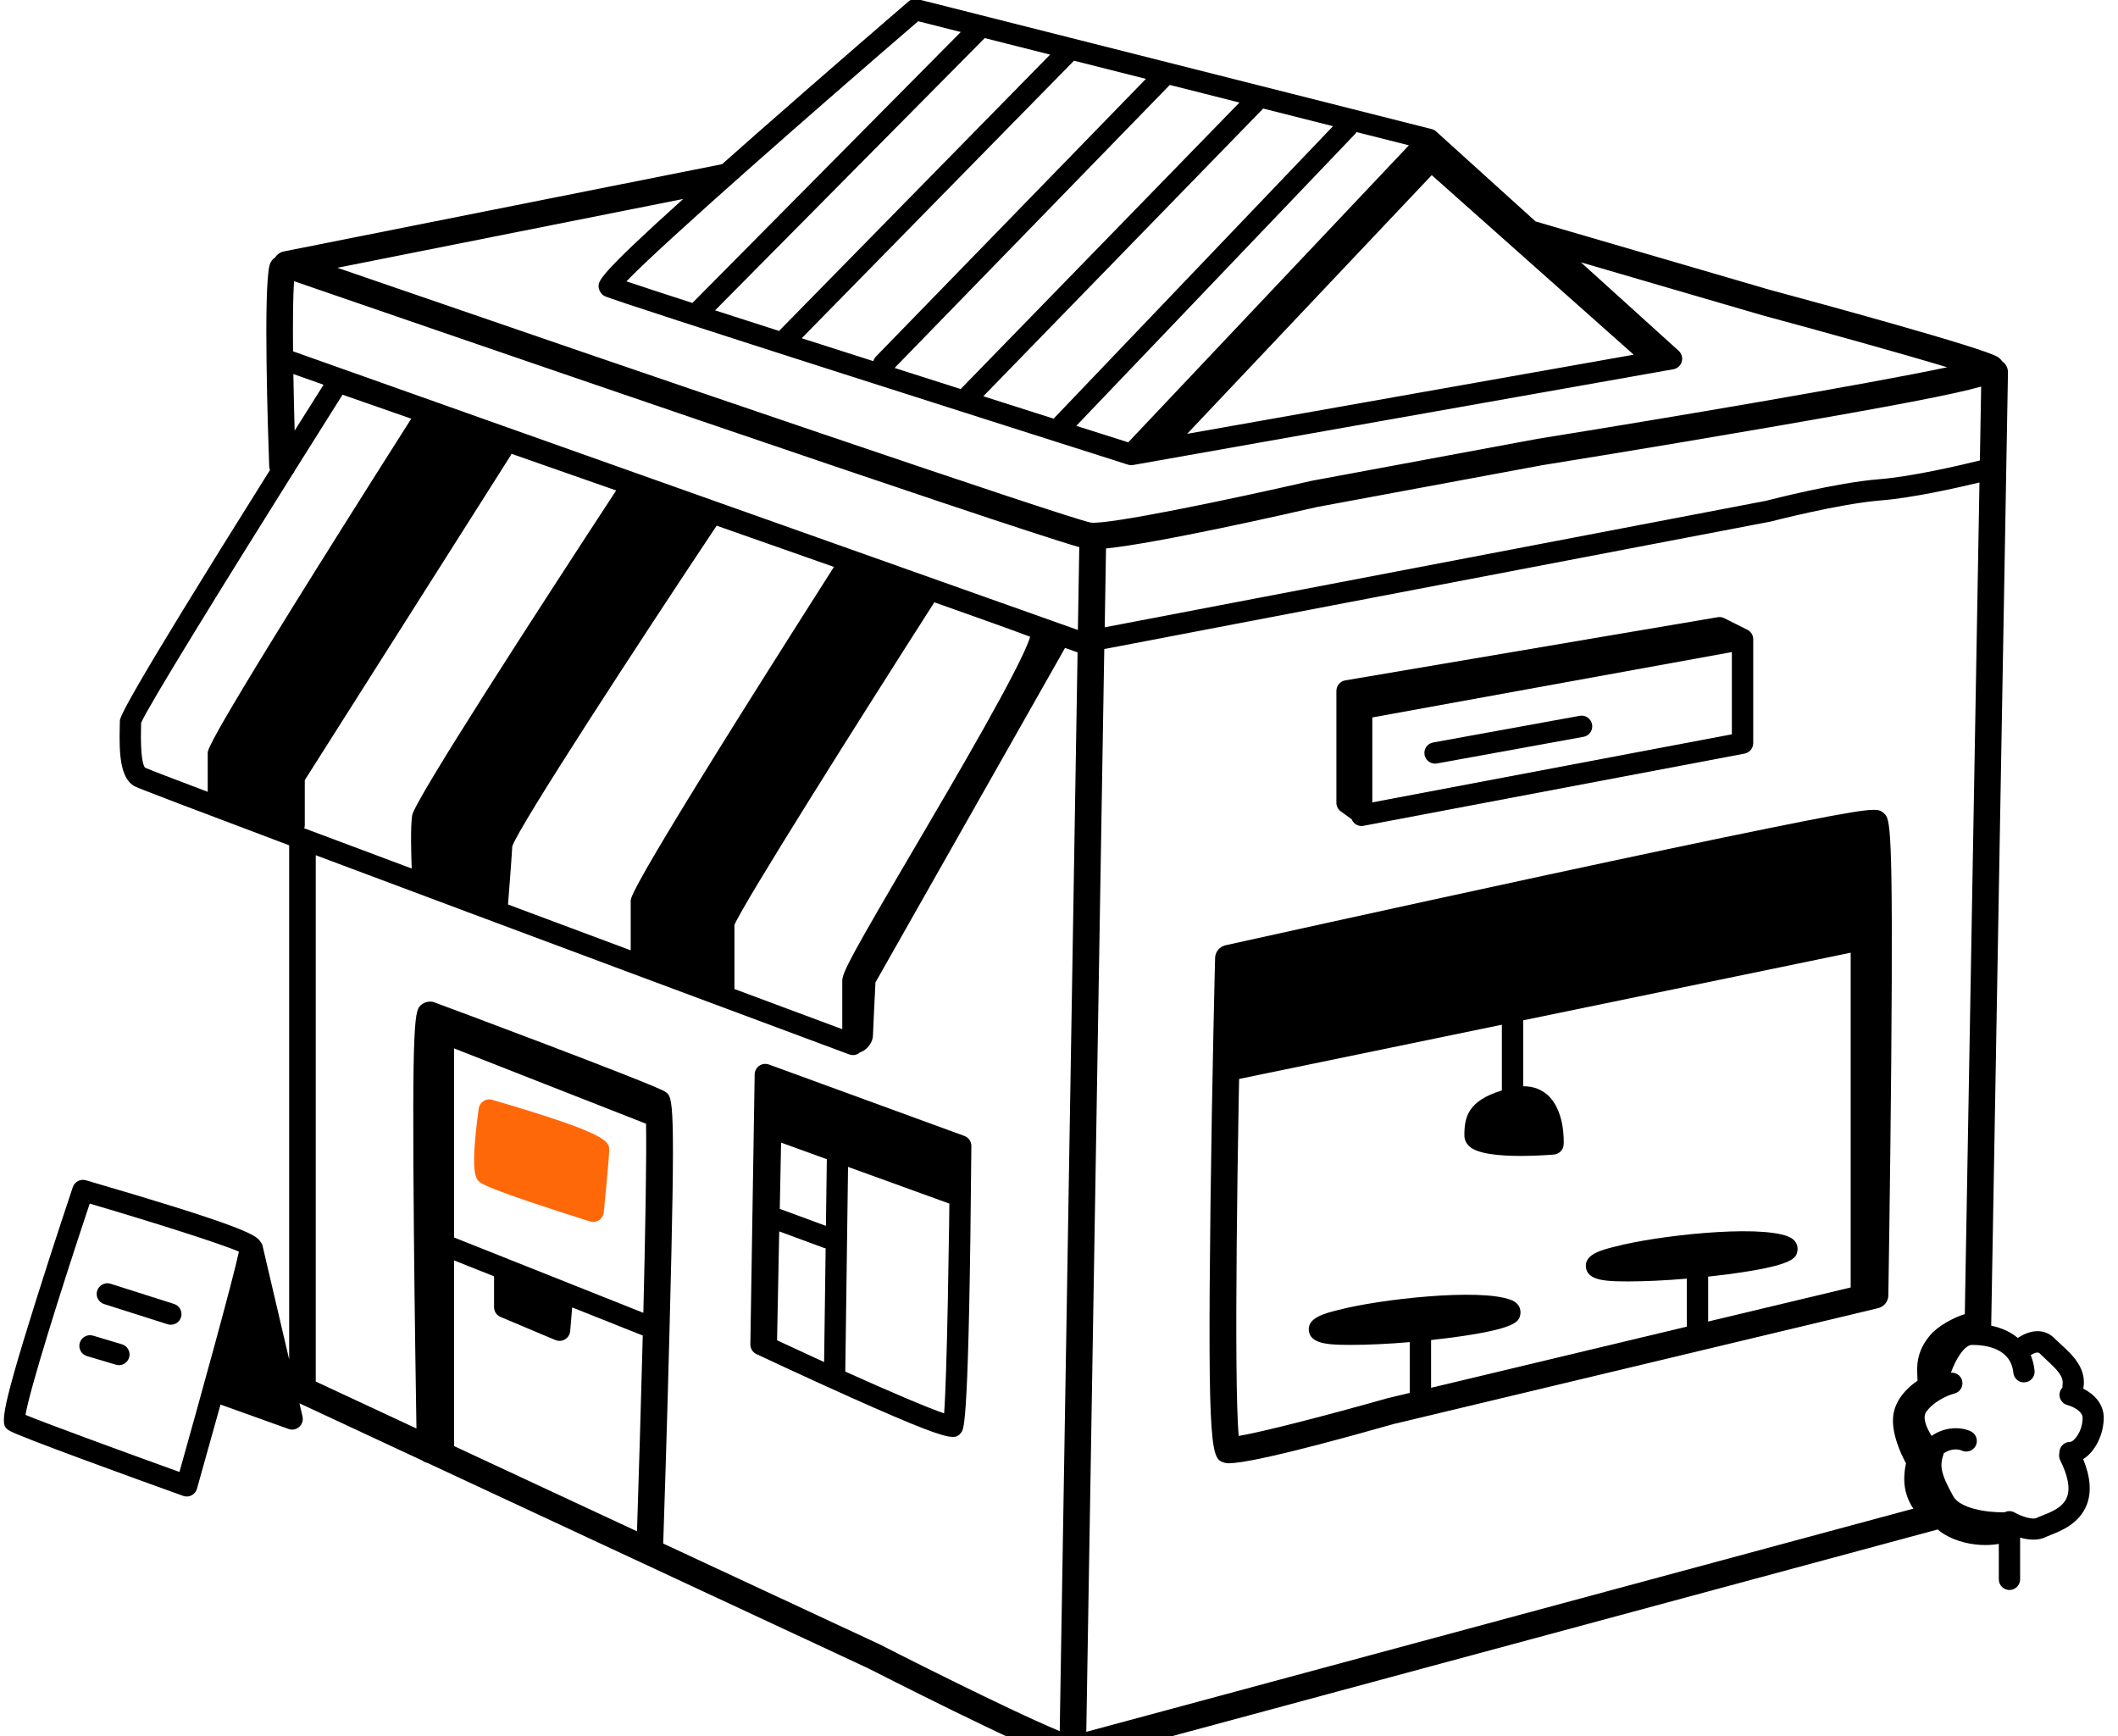 <svg width="61" height="50" viewBox="0 0 61 50" fill="none" xmlns="http://www.w3.org/2000/svg">
<g clip-path="url(#clip0_7187_241)">
<path d="M53.772 27.34L53.728 27.12C53.751 27.078 53.763 27.03 53.763 26.979V24.217C53.763 24.125 53.721 24.037 53.651 23.979C53.58 23.921 53.487 23.898 53.396 23.915L35.594 27.444C35.45 27.474 35.347 27.599 35.347 27.745V30.661C35.347 30.753 35.389 30.84 35.461 30.899C35.51 30.939 35.57 30.96 35.631 30.966L35.654 31.08L53.774 27.34H53.772Z" fill="black"/>
<path d="M6.287 21.688V22.837L8.471 23.756V22.377L14.448 12.951L12.149 12.147C12.149 12.147 6.287 21.376 6.287 21.688Z" fill="black"/>
<path d="M12.174 23.526C12.111 23.95 12.174 25.214 12.174 25.214L14.322 26.058C14.322 26.058 14.422 24.832 14.45 24.334C14.477 23.835 20.427 14.908 20.427 14.908L18.128 14.104C18.128 14.104 12.237 23.104 12.174 23.528V23.526Z" fill="black"/>
<path d="M18.472 25.942V27.593L20.845 28.514V26.596C20.845 26.249 26.635 17.205 26.635 17.205L24.336 16.401C24.336 16.401 18.474 25.598 18.474 25.942H18.472Z" fill="black"/>
<path d="M35.408 42.143C35.326 42.143 35.292 42.132 35.267 42.125C34.897 42.013 34.773 41.974 34.864 34.633C34.907 31.144 34.994 27.624 34.996 27.588C35 27.412 35.125 27.262 35.296 27.223C35.343 27.213 39.951 26.191 44.527 25.204C47.216 24.625 49.368 24.171 50.924 23.856C54.041 23.226 54.079 23.261 54.26 23.424C54.437 23.583 54.526 23.663 54.469 30.583C54.441 33.919 54.386 37.275 54.386 37.307C54.383 37.482 54.262 37.633 54.091 37.674L40.132 41.012C36.667 41.994 35.712 42.139 35.408 42.139V42.143ZM35.755 27.908C35.64 32.63 35.531 39.853 35.677 41.354C36.371 41.238 38.246 40.753 39.929 40.276C39.934 40.276 39.94 40.272 39.945 40.271L53.622 37.001C53.694 32.493 53.761 25.656 53.671 24.117C51.815 24.393 42.308 26.453 35.754 27.906L35.755 27.908Z" fill="black"/>
<path d="M44.544 31.513C44.408 31.398 44.187 31.279 43.869 31.284V29.128C43.869 28.959 43.731 28.821 43.562 28.821C43.393 28.821 43.255 28.959 43.255 29.128V31.404C42.267 31.704 42.175 32.186 42.175 32.697C42.175 32.817 42.225 32.929 42.319 33.015C42.552 33.231 43.178 33.29 43.797 33.29C44.141 33.29 44.481 33.271 44.75 33.251C44.903 33.241 45.026 33.116 45.034 32.961C45.04 32.86 45.071 31.956 44.546 31.511L44.544 31.513Z" fill="black"/>
<path d="M43.513 37.435C42.603 37.09 39.712 37.421 38.558 37.723C38.156 37.823 37.655 37.946 37.695 38.322C37.734 38.676 38.194 38.718 38.622 38.729C38.714 38.732 38.809 38.732 38.909 38.732C39.405 38.732 39.994 38.704 40.602 38.652V40.254C40.602 40.423 40.74 40.561 40.909 40.561C41.078 40.561 41.216 40.423 41.216 40.254V38.592C41.395 38.572 41.573 38.552 41.75 38.529C43.703 38.273 43.748 38.052 43.786 37.857C43.795 37.808 43.828 37.555 43.513 37.435Z" fill="black"/>
<path d="M51.493 35.607C50.583 35.26 47.692 35.593 46.538 35.896C46.136 35.995 45.635 36.118 45.675 36.494C45.714 36.849 46.174 36.89 46.602 36.901C46.694 36.904 46.789 36.904 46.889 36.904C47.385 36.904 47.974 36.876 48.582 36.824V38.426C48.582 38.595 48.72 38.733 48.889 38.733C49.058 38.733 49.196 38.595 49.196 38.426V36.766C49.375 36.746 49.553 36.726 49.73 36.703C51.684 36.447 51.728 36.225 51.766 36.031C51.776 35.981 51.808 35.728 51.493 35.609V35.607Z" fill="black"/>
<path d="M50.384 18.175C50.365 18.16 50.345 18.147 50.324 18.137L49.659 17.804C49.601 17.774 49.535 17.765 49.471 17.776L38.746 19.595C38.599 19.619 38.49 19.748 38.49 19.897V23.12C38.49 23.218 38.538 23.311 38.617 23.368L38.931 23.594C38.949 23.64 38.978 23.683 39.018 23.717C39.073 23.763 39.142 23.787 39.215 23.787C39.233 23.787 39.253 23.786 39.271 23.781L50.242 21.703C50.387 21.676 50.493 21.55 50.493 21.402V18.41C50.493 18.319 50.453 18.232 50.382 18.174L50.384 18.175ZM49.88 21.148L39.523 23.109V20.661L49.88 18.778V21.148Z" fill="black"/>
<path d="M50.384 18.175C50.365 18.16 50.345 18.147 50.324 18.137L49.659 17.804C49.601 17.774 49.535 17.765 49.471 17.776L38.746 19.595C38.599 19.619 38.49 19.748 38.49 19.897V23.12C38.49 23.218 38.538 23.311 38.617 23.368L38.931 23.594C38.949 23.64 38.978 23.683 39.018 23.717C39.073 23.763 39.142 23.787 39.215 23.787C39.233 23.787 39.253 23.786 39.271 23.781L50.242 21.703C50.387 21.676 50.493 21.55 50.493 21.402V18.41C50.493 18.319 50.453 18.232 50.382 18.174L50.384 18.175ZM49.88 21.148L39.523 23.109V20.661L49.88 18.778V21.148Z" fill="black" fill-opacity="0.2"/>
<path d="M4.921 38.151C4.89 38.151 4.858 38.147 4.828 38.138L2.998 37.556C2.837 37.505 2.748 37.332 2.799 37.171C2.849 37.01 3.023 36.921 3.184 36.971L5.013 37.553C5.174 37.604 5.263 37.777 5.213 37.938C5.171 38.069 5.05 38.151 4.92 38.151H4.921Z" fill="black"/>
<path d="M3.425 39.315C3.396 39.315 3.367 39.31 3.336 39.302L2.504 39.054C2.341 39.005 2.249 38.834 2.298 38.672C2.348 38.509 2.518 38.417 2.681 38.466L3.512 38.715C3.675 38.764 3.767 38.934 3.718 39.097C3.678 39.23 3.557 39.316 3.425 39.316V39.315Z" fill="black"/>
<path d="M53.915 23.91H53.301V37.261H53.915V23.91Z" fill="black"/>
<path d="M41.331 21.992C41.185 21.992 41.056 21.887 41.028 21.74C40.998 21.573 41.108 21.413 41.276 21.383L45.496 20.615C45.661 20.584 45.823 20.695 45.853 20.862C45.884 21.029 45.774 21.189 45.606 21.22L41.386 21.987C41.368 21.99 41.349 21.992 41.331 21.992Z" fill="black"/>
<path d="M27.774 32.714L22.148 30.658C22.054 30.624 21.95 30.636 21.868 30.693C21.787 30.75 21.736 30.842 21.735 30.942L21.611 38.715C21.609 38.836 21.678 38.947 21.787 38.997C21.801 39.003 23.148 39.639 24.497 40.242C26.491 41.133 27.163 41.382 27.445 41.382C27.579 41.382 27.625 41.327 27.683 41.256C27.768 41.153 27.909 40.983 27.976 33.004C27.976 32.874 27.896 32.759 27.775 32.714H27.774ZM22.444 35.464L23.73 35.939C23.747 35.945 23.762 35.949 23.779 35.952L23.735 39.226C23.288 39.022 22.832 38.811 22.38 38.6L22.442 35.466L22.444 35.464ZM23.788 35.305L22.485 34.824C22.476 34.821 22.467 34.82 22.458 34.817L22.525 31.448L23.833 31.927L23.787 35.305H23.788ZM27.191 40.704C26.707 40.539 25.61 40.071 24.345 39.501L24.444 32.15L27.359 33.216C27.336 35.793 27.273 39.645 27.191 40.704Z" fill="black"/>
<path d="M14.014 33.809C13.86 33.655 14.091 31.967 14.091 31.967C14.091 31.967 17.237 32.888 17.237 33.118C17.237 33.348 17.083 34.883 17.083 34.883C17.083 34.883 14.167 33.962 14.014 33.809Z" fill="#FF6808"/>
<path d="M17.083 35.19C17.052 35.19 17.02 35.185 16.991 35.176C14.003 34.232 13.854 34.083 13.797 34.026C13.699 33.928 13.537 33.766 13.787 31.927C13.799 31.838 13.848 31.76 13.923 31.711C13.999 31.662 14.091 31.648 14.177 31.674C17.544 32.659 17.544 32.872 17.544 33.12C17.544 33.367 17.404 34.757 17.389 34.915C17.379 35.007 17.329 35.09 17.252 35.141C17.201 35.174 17.143 35.191 17.083 35.191V35.19ZM14.272 33.601C14.592 33.744 15.711 34.123 16.815 34.476C16.858 34.026 16.905 33.508 16.924 33.255C16.58 33.077 15.435 32.691 14.351 32.366C14.293 32.875 14.255 33.393 14.273 33.603L14.272 33.601Z" fill="#FF6808"/>
<path d="M21.977 31.009V32.719L27.886 34.86V32.894L21.977 31.009Z" fill="black"/>
<path d="M60.59 40.837C60.59 40.412 60.291 40.14 60 39.992C60 39.985 60.003 39.979 60.004 39.973C60.099 39.399 59.685 39.019 59.35 38.712C59.288 38.655 59.226 38.598 59.169 38.541C58.862 38.234 58.447 38.308 58.115 38.532C57.914 38.362 57.655 38.244 57.348 38.178L57.831 10.727C57.833 10.592 57.765 10.473 57.661 10.402C57.629 10.354 57.587 10.312 57.535 10.279C57.104 10.011 52.376 8.726 50.945 8.339L44.225 6.377L41.367 3.791C41.349 3.772 41.328 3.757 41.305 3.745C41.297 3.742 41.291 3.737 41.283 3.734C41.265 3.726 41.248 3.72 41.228 3.716L26.44 -0.021C26.343 -0.046 26.241 -0.021 26.165 0.043C26.144 0.062 23.925 1.969 21.738 3.895C21.399 4.194 21.087 4.471 20.797 4.728L8.176 7.241C8.07 7.262 7.981 7.325 7.926 7.413C7.849 7.462 7.791 7.538 7.765 7.632C7.578 8.33 7.722 12.578 7.753 13.422C7.753 13.462 7.763 13.499 7.776 13.536C3.452 20.426 3.452 20.672 3.452 20.77C3.452 20.808 3.452 20.859 3.449 20.917C3.431 21.663 3.449 22.411 3.876 22.644C3.987 22.705 5.804 23.394 8.328 24.344V39.151L7.564 35.886C7.552 35.833 7.525 35.787 7.49 35.748C7.383 35.552 6.804 35.254 2.475 33.991C2.317 33.945 2.151 34.032 2.097 34.188C2.091 34.204 1.545 35.836 1.032 37.464C-0.071 40.974 0.027 41.04 0.263 41.198C0.5 41.354 3.845 42.567 5.273 43.079C5.306 43.092 5.342 43.098 5.377 43.098C5.425 43.098 5.474 43.087 5.518 43.064C5.593 43.026 5.65 42.956 5.673 42.874C5.934 41.948 6.158 41.147 6.351 40.45L8.311 41.153C8.345 41.166 8.38 41.172 8.414 41.172C8.488 41.172 8.561 41.146 8.618 41.093C8.703 41.018 8.738 40.903 8.713 40.794L8.624 40.414L12.16 42.062C12.203 42.094 12.252 42.119 12.306 42.129L25.002 48.045C25.183 48.137 29.456 50.318 30.694 50.742C30.735 50.756 30.777 50.762 30.818 50.762C30.837 50.762 30.855 50.76 30.874 50.757C30.881 50.757 30.887 50.759 30.895 50.759C30.929 50.759 30.963 50.754 30.995 50.745L55.807 44.048C55.858 44.091 55.911 44.132 55.965 44.166C56.373 44.42 56.828 44.496 57.181 44.496C57.332 44.496 57.464 44.482 57.567 44.462V45.484C57.567 45.653 57.705 45.791 57.874 45.791C58.043 45.791 58.181 45.653 58.181 45.484V44.281C58.301 44.316 58.433 44.341 58.565 44.341C58.689 44.341 58.813 44.319 58.925 44.263C58.958 44.246 59.004 44.229 59.054 44.209C59.347 44.094 59.891 43.882 60.102 43.331C60.242 42.969 60.205 42.528 59.997 42.022C60.353 41.802 60.589 41.296 60.589 40.831L60.59 40.837ZM5.17 42.392C3.575 41.816 1.327 40.994 0.735 40.748C0.85 40.041 1.724 37.237 2.584 34.663C4.419 35.203 6.345 35.813 6.881 36.047C6.712 36.841 5.804 40.134 5.168 42.392H5.17ZM41.236 5.045L47.052 10.215L34.191 12.494L41.234 5.045H41.236ZM39.066 3.803L40.577 4.185L32.494 12.739C32.057 12.6 31.552 12.44 30.998 12.264L39.023 3.864C39.041 3.846 39.055 3.825 39.067 3.803H39.066ZM38.392 3.634L30.366 12.035C30.366 12.035 30.353 12.05 30.347 12.058C29.712 11.855 29.029 11.637 28.32 11.412L36.381 3.126L38.39 3.634H38.392ZM35.697 2.953L27.683 11.189C27.683 11.189 27.675 11.2 27.671 11.205C27.045 11.005 26.405 10.801 25.765 10.597L33.691 2.446L35.697 2.953ZM33.004 2.271L25.228 10.268C25.191 10.307 25.166 10.353 25.152 10.4C24.45 10.176 23.756 9.954 23.09 9.741L30.932 1.748L33.002 2.271H33.004ZM30.244 1.573L22.467 9.5C22.458 9.509 22.45 9.521 22.441 9.532C21.781 9.32 21.159 9.121 20.595 8.938L28.361 1.097L30.244 1.573ZM26.445 0.612L27.671 0.922L19.941 8.725C19.09 8.45 18.424 8.232 18.042 8.103C19.087 7.01 23.529 3.12 26.445 0.611V0.612ZM19.671 5.735C17.206 7.957 17.221 8.099 17.243 8.28C17.255 8.381 17.323 8.481 17.413 8.527C17.719 8.685 30.006 12.592 32.485 13.381C32.488 13.381 32.491 13.382 32.496 13.384C32.519 13.39 32.542 13.395 32.565 13.396C32.571 13.396 32.579 13.396 32.585 13.396C32.605 13.396 32.625 13.395 32.645 13.39L48.195 10.634C48.31 10.614 48.404 10.529 48.436 10.416C48.468 10.302 48.434 10.183 48.347 10.103L45.532 7.555L50.741 9.076C52.36 9.512 54.719 10.166 56.08 10.577C53.721 11.074 48.04 12.035 44.276 12.639L37.781 13.846C37.781 13.846 37.77 13.847 37.766 13.849C35.416 14.389 31.891 15.121 31.415 15.05C30.783 14.935 18.564 10.761 9.717 7.712L19.672 5.731L19.671 5.735ZM57.059 11.131L57.022 13.261C56.442 13.404 55.047 13.729 54.122 13.801C52.911 13.896 51.027 14.38 50.856 14.424L31.817 18.066L31.854 15.796C33.381 15.638 37.083 14.797 37.93 14.602L44.408 13.399C44.44 13.395 47.681 12.873 50.887 12.319C54.63 11.673 56.301 11.35 57.059 11.133V11.131ZM5.98 22.803C4.966 22.42 4.31 22.168 4.177 22.108C4.123 22.044 4.04 21.804 4.062 20.931C4.062 20.888 4.063 20.85 4.065 20.816C4.267 20.34 6.413 16.867 8.422 13.663C8.449 13.631 8.472 13.596 8.489 13.556C8.966 12.794 9.435 12.05 9.866 11.367C10.444 11.57 11.112 11.802 11.844 12.058C5.982 21.289 5.982 21.579 5.982 21.688V22.803H5.98ZM8.449 10.772L9.319 11.08C9.028 11.542 8.75 11.983 8.486 12.402C8.471 11.877 8.459 11.315 8.449 10.772ZM8.211 22.214C8.181 22.263 8.164 22.32 8.164 22.378V23.296L6.594 22.635V21.735C6.847 21.143 10.062 16.01 12.278 12.518L13.983 13.115L8.213 22.216L8.211 22.214ZM8.778 23.758V22.467L14.708 13.117C14.717 13.101 14.725 13.085 14.731 13.069C15.702 13.408 16.718 13.764 17.746 14.125C15.519 17.527 11.931 23.064 11.87 23.483C11.819 23.829 11.842 24.622 11.858 25.013C10.753 24.601 9.708 24.208 8.762 23.853C8.772 23.823 8.779 23.792 8.779 23.76L8.778 23.758ZM20.536 26.596V28.066L18.777 27.383V25.985C19.021 25.391 22.318 20.136 24.462 16.771L26.165 17.366C20.536 26.166 20.536 26.488 20.536 26.594V26.596ZM26.893 17.371C26.899 17.362 26.902 17.352 26.907 17.345C28.282 17.831 29.282 18.19 29.67 18.338C29.426 19.163 27.483 22.472 26.294 24.496C24.562 27.446 24.258 28.006 24.258 28.242V29.64C23.311 29.287 22.261 28.896 21.152 28.483V26.639C21.397 26.037 24.784 20.667 26.893 17.372V17.371ZM18.165 25.942V27.369C16.993 26.932 15.8 26.487 14.631 26.049C14.646 25.851 14.727 24.843 14.754 24.373C14.952 23.784 18.441 18.439 20.64 15.139C21.814 15.551 22.958 15.953 24.018 16.327C18.165 25.512 18.165 25.837 18.165 25.943V25.942ZM14.141 24.317C14.124 24.625 14.08 25.219 14.048 25.621L12.47 25.001C12.453 24.585 12.436 23.878 12.473 23.591C12.682 23.064 16.061 17.82 18.251 14.47L19.95 15.066C17.692 18.456 14.167 23.826 14.141 24.317ZM18.345 44.1L13.078 41.646V36.299L14.229 36.757V37.645C14.229 37.768 14.302 37.88 14.416 37.927L15.995 38.592C16.034 38.607 16.073 38.617 16.115 38.617C16.17 38.617 16.225 38.601 16.274 38.572C16.359 38.521 16.413 38.432 16.422 38.336L16.479 37.653L18.512 38.462C18.463 40.371 18.401 42.395 18.346 44.1H18.345ZM18.527 37.808L13.078 35.639V30.193L18.607 32.363C18.624 33.305 18.587 35.42 18.529 37.809L18.527 37.808ZM30.521 49.856C28.958 49.207 25.39 47.386 25.34 47.359L19.101 44.453C19.126 43.718 19.215 40.978 19.284 38.254C19.454 31.639 19.396 31.6 19.155 31.439C18.831 31.223 12.519 28.865 12.476 28.855C12.361 28.828 12.234 28.858 12.142 28.931C11.944 29.091 11.862 29.159 11.921 35.562C11.942 37.817 11.977 40.079 11.994 41.139L9.094 39.787V24.63C14.442 26.637 22.273 29.553 24.457 30.366C24.492 30.378 24.528 30.386 24.565 30.386C24.626 30.386 24.687 30.368 24.74 30.331C24.75 30.323 24.758 30.314 24.767 30.306C24.779 30.302 24.793 30.3 24.806 30.294C24.991 30.217 25.142 30.003 25.142 29.818C25.142 29.749 25.185 28.876 25.214 28.293L30.674 18.66L31.035 18.787L30.521 49.853V49.856ZM31.045 18.143L8.44 10.118C8.432 9.259 8.439 8.505 8.469 8.098C11.781 9.24 28.871 15.126 31.084 15.758L31.044 18.141L31.045 18.143ZM54.894 42.143C54.836 42.415 54.759 42.94 55.106 43.448L31.286 49.876L31.804 18.692L50.979 15.024C50.979 15.024 50.993 15.021 50.999 15.02C51.019 15.015 52.98 14.506 54.168 14.412C55.07 14.341 56.347 14.055 57.01 13.895L56.588 37.846C56.258 37.946 55.821 38.185 55.6 38.441C55.185 38.925 55.207 39.346 55.222 39.654C55.224 39.694 55.225 39.731 55.227 39.764C54.948 39.949 54.596 40.291 54.53 40.745C54.456 41.259 54.754 41.884 54.892 42.14L54.894 42.143ZM59.619 41.526C59.45 41.526 59.312 41.664 59.312 41.833C59.312 41.838 59.312 41.841 59.312 41.845C59.297 41.913 59.301 41.987 59.335 42.053C59.561 42.505 59.627 42.863 59.53 43.116C59.415 43.414 59.077 43.546 58.83 43.642C58.758 43.67 58.695 43.696 58.649 43.719C58.554 43.767 58.25 43.69 58.025 43.561C58.02 43.558 58.014 43.556 58.009 43.553C58 43.549 57.989 43.544 57.98 43.54C57.971 43.537 57.96 43.533 57.951 43.53C57.942 43.527 57.932 43.526 57.923 43.524C57.913 43.523 57.9 43.521 57.889 43.521C57.883 43.521 57.879 43.52 57.874 43.52C57.871 43.52 57.868 43.52 57.863 43.52C57.853 43.52 57.842 43.521 57.83 43.523C57.82 43.523 57.811 43.526 57.802 43.527C57.793 43.529 57.784 43.533 57.774 43.537C57.765 43.54 57.756 43.543 57.747 43.547C57.742 43.549 57.738 43.552 57.734 43.553C57.208 43.564 56.449 43.437 56.258 43.095C55.887 42.427 55.862 42.217 55.974 41.882C55.977 41.873 55.979 41.864 55.98 41.855C56.258 41.666 56.49 41.77 56.491 41.772C56.643 41.847 56.828 41.785 56.903 41.635C56.978 41.483 56.916 41.299 56.766 41.224C56.559 41.12 56.089 41.04 55.632 41.351C55.482 41.12 55.367 40.83 55.471 40.671C55.666 40.38 56.074 40.186 56.287 40.134C56.452 40.093 56.551 39.927 56.511 39.763C56.474 39.614 56.335 39.52 56.188 39.533C56.323 39.146 56.579 38.732 56.795 38.732C57.21 38.732 57.916 38.836 57.986 39.536C58.003 39.705 58.152 39.829 58.322 39.81C58.491 39.794 58.614 39.643 58.597 39.474C58.58 39.313 58.543 39.163 58.486 39.028C58.583 38.966 58.692 38.925 58.74 38.974C58.803 39.037 58.87 39.098 58.939 39.163C59.243 39.442 59.44 39.642 59.403 39.87C59.398 39.9 59.398 39.93 59.403 39.958C59.366 39.995 59.338 40.042 59.324 40.096C59.283 40.26 59.383 40.427 59.548 40.467C59.69 40.503 59.981 40.639 59.981 40.834C59.981 41.225 59.727 41.525 59.624 41.525L59.619 41.526Z" fill="black"/>
</g>
<defs>
<clipPath id="clip0_7187_241">
<rect width="61" height="50" fill="white"/>
</clipPath>
</defs>
</svg>
